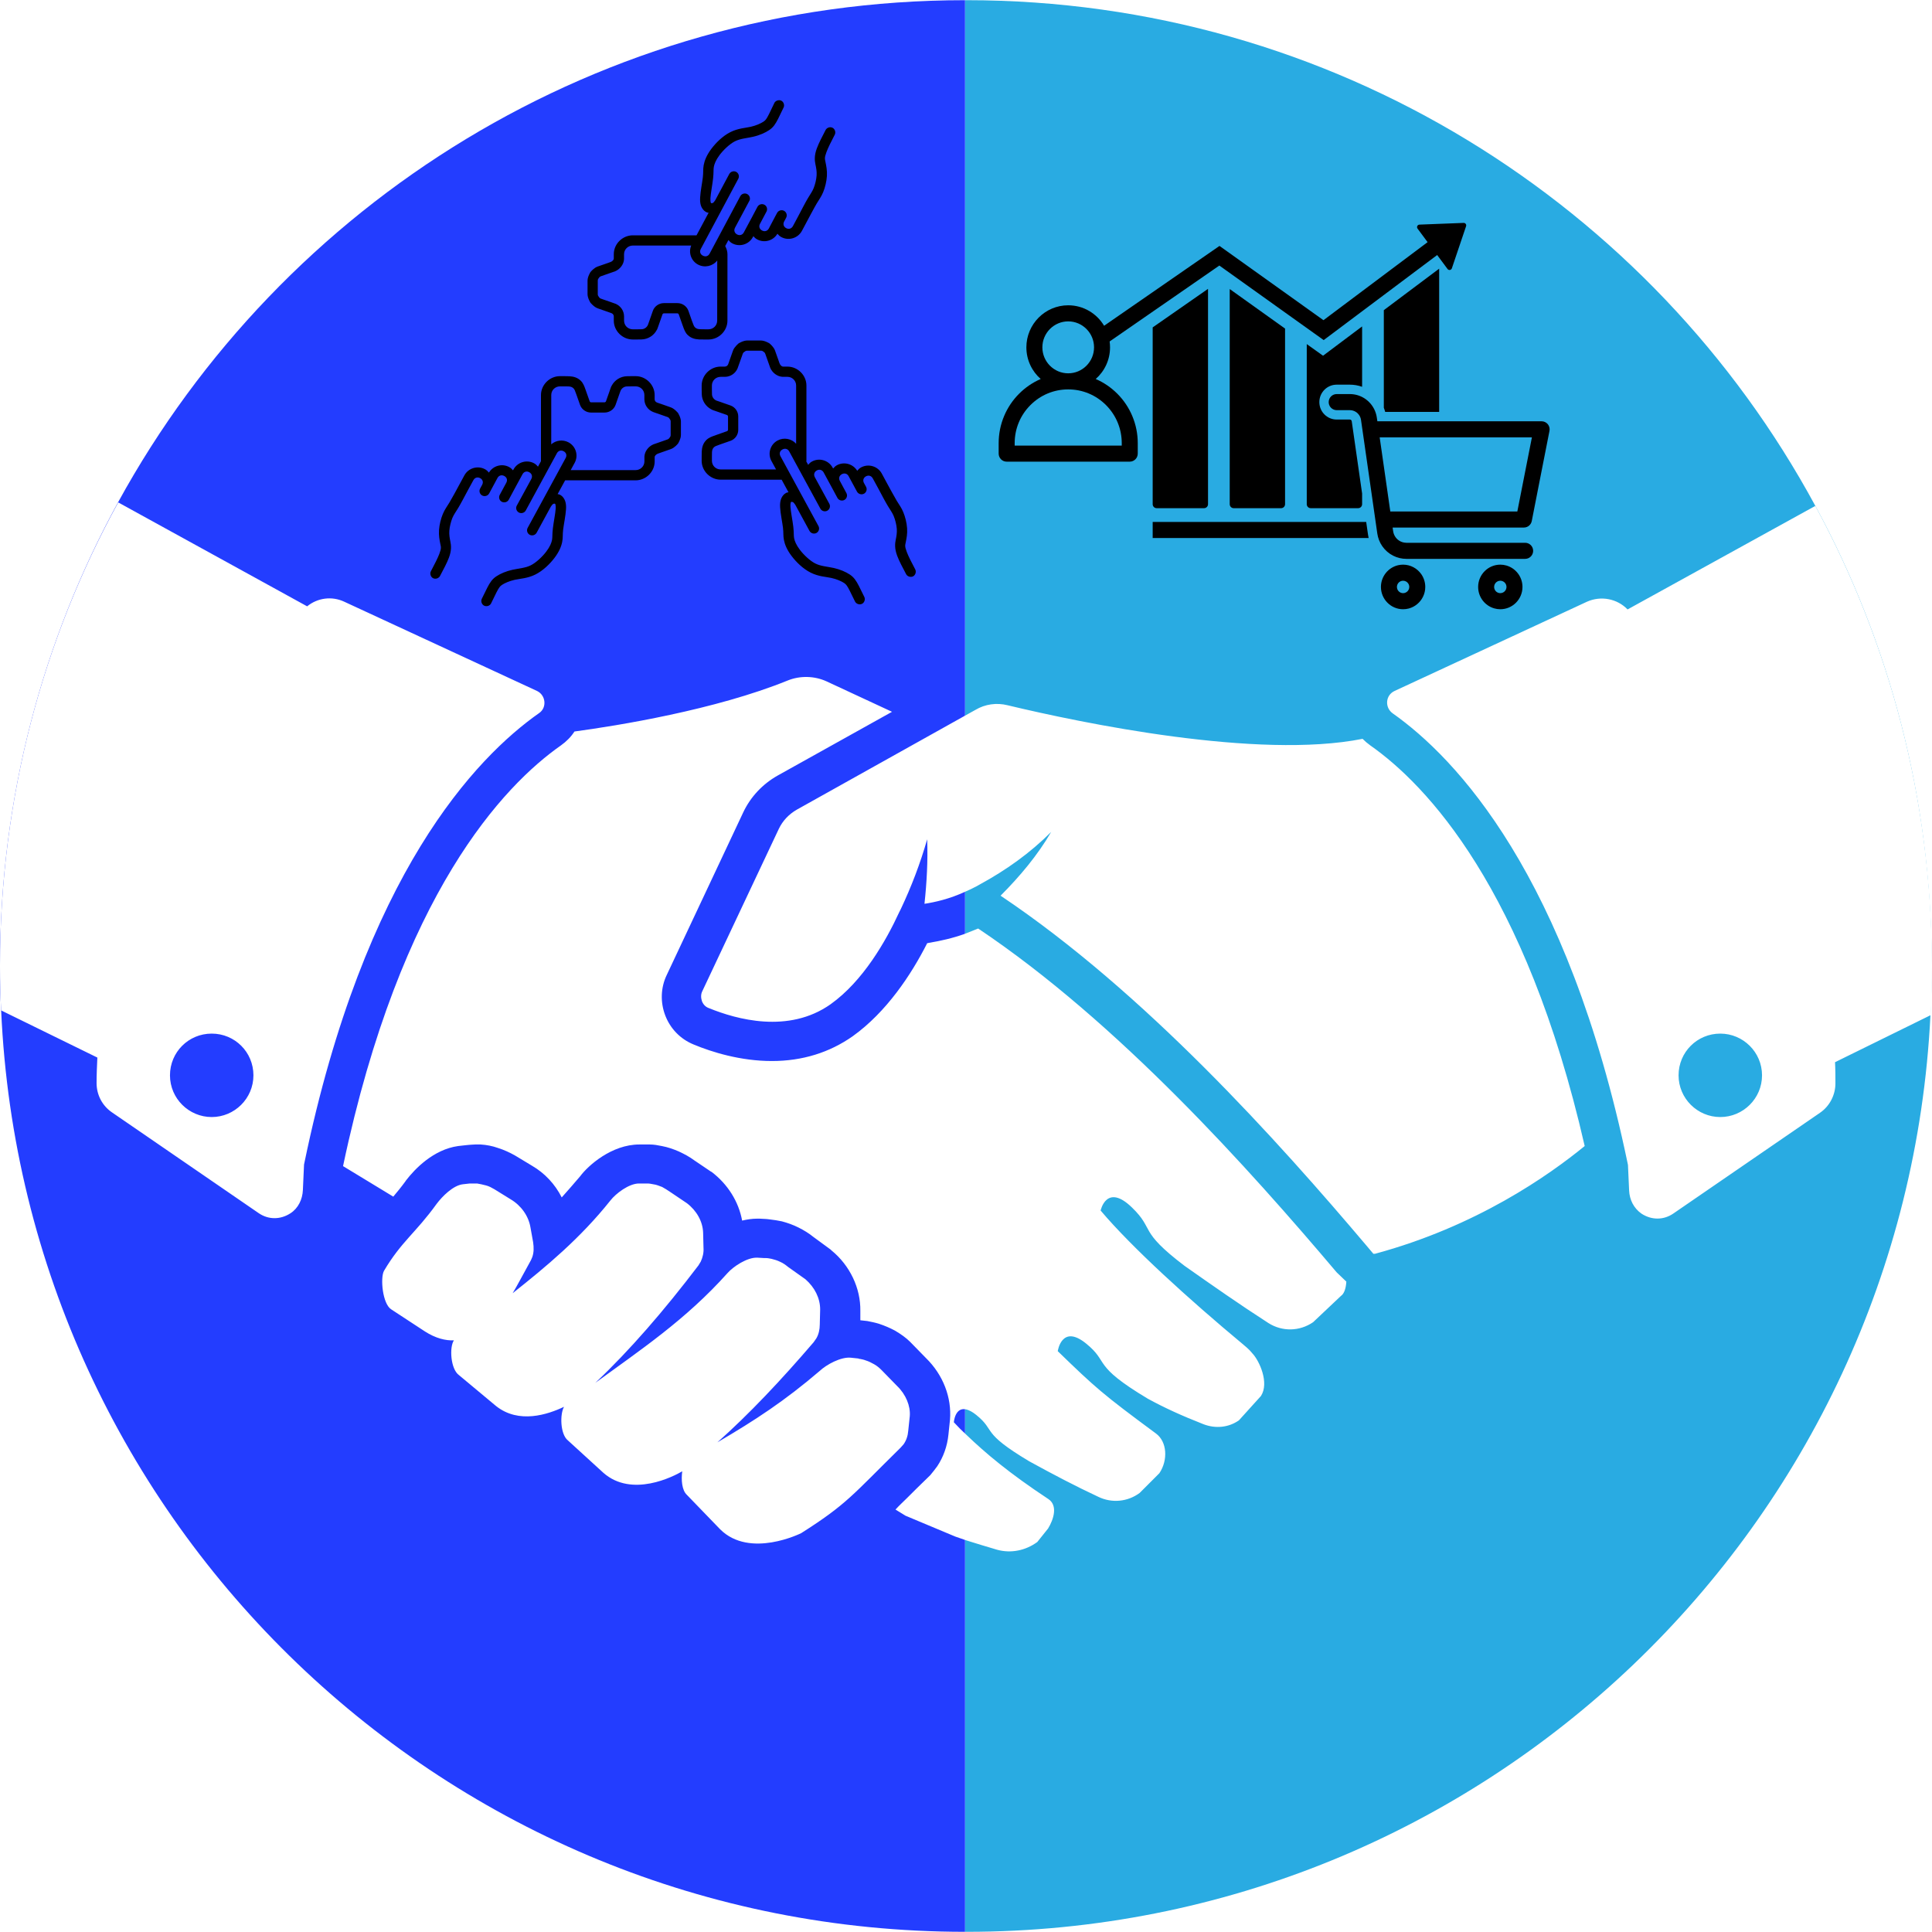 <svg xmlns="http://www.w3.org/2000/svg" xmlns:xlink="http://www.w3.org/1999/xlink" width="480" zoomAndPan="magnify" viewBox="0 0 360 360" height="480" preserveAspectRatio="xMidYMid meet" version="1.0"><defs><clipPath id="a0c25a5dec"><path d="M 80.148 18.668 L 170.898 18.668 L 170.898 113 L 80.148 113 Z M 80.148 18.668 " clip-rule="nonzero"/></clipPath><clipPath id="1299bb134b"><path d="M 247 73 L 288.824 73 L 288.824 105 L 247 105 Z M 247 73 " clip-rule="nonzero"/></clipPath><clipPath id="978cc8e6e2"><path d="M 275 105 L 284 105 L 284 113.523 L 275 113.523 Z M 275 105 " clip-rule="nonzero"/></clipPath><clipPath id="f02288e763"><path d="M 257 105 L 266 105 L 266 113.523 L 257 113.523 Z M 257 105 " clip-rule="nonzero"/></clipPath><clipPath id="b562ab43c7"><path d="M 186.074 41.523 L 274 41.523 L 274 87 L 186.074 87 Z M 186.074 41.523 " clip-rule="nonzero"/></clipPath></defs><rect x="-36" width="432" fill="#ffffff" y="-36" height="432" fill-opacity="1"/><rect x="-36" width="432" fill="#ffffff" y="-36" height="432" fill-opacity="1"/><path fill="#29abe2" d="M 359.93 179.855 L 359.93 180.145 C 359.93 183.168 359.855 186.191 359.711 189.141 C 355.031 284.309 276.426 359.965 180.109 359.965 L 179.82 359.965 L 179.82 0.035 L 180.109 0.035 C 248.422 0.035 307.883 38.117 338.262 94.266 C 352.082 119.746 359.93 148.902 359.93 179.855 Z M 359.93 179.855 " fill-opacity="1" fill-rule="nonzero"/><path fill="#233dff" d="M 179.82 0.035 L 179.82 359.965 C 83.215 359.965 4.465 283.805 0.215 188.277 C 0.07 185.613 0 182.879 0 180.145 L 0 179.855 C 0 148.613 7.992 119.172 22.027 93.547 C 52.551 37.828 111.793 0.035 179.82 0.035 Z M 179.82 0.035 " fill-opacity="1" fill-rule="nonzero"/><path fill="#ffffff" d="M 249.07 237.086 C 232.875 217.938 208.398 190.512 182.266 173.016 C 181.402 173.379 180.613 173.664 179.746 174.023 C 177.516 174.816 175.285 175.32 173.125 175.68 L 172.766 175.754 C 169.812 181.582 165.207 188.566 158.871 193.102 C 154.555 196.125 149.516 197.707 143.828 197.707 C 137.996 197.707 132.668 196.055 129.215 194.613 C 126.766 193.605 124.895 191.66 123.961 189.215 C 123.023 186.766 123.094 184.031 124.246 181.656 L 138.5 151.352 C 139.867 148.469 142.098 146.094 144.906 144.512 L 166.215 132.633 L 153.977 126.945 C 151.746 125.938 149.082 125.867 146.777 126.801 C 133.316 132.273 115.031 135.227 107.043 136.305 C 106.395 137.312 105.531 138.176 104.523 138.895 C 93.941 146.312 74.648 166.395 63.922 217.289 L 71.266 221.75 L 73.281 222.977 C 74 222.113 74.723 221.246 75.512 220.168 L 75.656 219.953 C 77.312 217.793 80.77 214.191 85.375 213.547 L 86.672 213.402 L 87.391 213.328 C 87.68 213.328 88.109 213.258 88.543 213.258 C 88.902 213.258 89.191 213.258 89.551 213.258 C 90.703 213.328 91.781 213.547 92.789 213.906 C 93.941 214.266 95.02 214.77 96.027 215.344 L 99.125 217.215 C 101.5 218.586 103.441 220.672 104.668 223.121 C 105.82 221.824 106.969 220.527 108.121 219.16 C 109.562 217.215 113.953 213.258 119.137 213.258 L 121.078 213.258 C 121.871 213.258 122.59 213.402 123.312 213.547 C 124.465 213.762 125.473 214.121 126.48 214.555 C 127.559 215.059 128.496 215.562 129.359 216.207 L 132.453 218.297 L 132.598 218.367 C 135.621 220.672 137.637 223.91 138.285 227.438 C 139.219 227.223 140.156 227.078 141.09 227.078 L 141.523 227.078 L 142.891 227.152 L 143.469 227.223 C 144.188 227.293 144.98 227.438 145.699 227.582 C 146.777 227.871 147.785 228.23 148.793 228.734 C 149.801 229.238 150.738 229.812 151.531 230.461 L 154.77 232.836 L 154.914 232.98 C 158.367 235.789 160.383 240.035 160.312 244.281 L 160.312 246.012 L 161.609 246.156 C 162.328 246.297 163.047 246.441 163.766 246.66 C 164.848 247.02 165.855 247.449 166.789 247.953 C 167.871 248.602 168.805 249.25 169.598 250.043 L 172.551 253.066 C 175.719 256.16 177.371 260.406 177.012 264.582 L 176.727 267.32 C 176.508 269.477 175.789 271.492 174.637 273.223 C 174.207 273.797 173.773 274.375 173.34 274.879 C 171.543 276.605 170.176 277.973 169.023 279.125 C 168.23 279.914 167.512 280.562 166.863 281.285 L 168.734 282.434 L 178.02 286.324 C 178.02 286.324 178.883 286.609 180.109 287.043 C 181.691 287.547 183.852 288.195 185.793 288.77 C 188.387 289.488 191.121 288.914 193.281 287.332 L 195.297 284.812 C 196.305 283.156 197.168 280.562 195.367 279.34 C 187.953 274.445 183.562 270.703 180.109 267.391 C 179.246 266.598 178.453 265.809 177.734 265.016 C 177.734 265.016 177.949 262.062 180.109 262.641 C 180.613 262.785 181.188 263.07 181.906 263.648 C 185.652 266.672 182.629 266.816 191.77 272.285 C 196.09 274.66 200.48 276.965 204.656 278.91 C 207.176 280.133 210.125 279.844 212.359 278.188 L 216.027 274.516 C 217.684 272.07 217.469 268.613 215.383 267.102 C 205.445 259.762 204.152 258.609 197.098 251.77 C 197.098 251.77 197.816 246.66 202.352 250.328 C 206.816 253.93 203.289 254.289 213.871 260.625 C 217.035 262.352 220.203 263.793 224.234 265.375 C 226.465 266.238 228.914 266.023 230.859 264.656 L 234.961 260.121 C 236.543 257.672 234.672 253.57 233.379 252.203 C 232.945 251.699 232.801 251.48 231.504 250.402 C 221.645 242.195 210.918 232.477 205.086 225.566 C 205.086 225.566 206.168 220.383 210.918 224.992 C 215.238 229.168 211.996 229.238 220.707 235.859 C 225.82 239.461 231.074 243.133 236.328 246.516 C 238.922 248.172 242.16 248.098 244.68 246.371 L 249.863 241.477 C 250.512 241.043 250.797 239.965 250.871 238.812 Z M 100.059 128.746 L 64.141 112.117 C 61.836 111.039 59.172 111.398 57.23 112.98 L 22.027 93.617 C 7.992 119.172 0 148.613 0 179.855 L 0 180.145 C 0 182.879 0.07 185.613 0.215 188.277 L 18.141 197.062 C 18.07 198.645 17.996 200.227 17.996 201.812 C 17.996 204.043 19.078 206.059 20.875 207.281 L 48.23 226.07 C 50.031 227.293 52.262 227.293 54.133 226.07 C 55.574 225.137 56.363 223.48 56.438 221.75 L 56.652 217 L 56.727 216.641 C 67.883 162.797 88.688 141.129 100.492 132.848 C 101.93 131.84 101.715 129.539 100.059 128.746 Z M 39.449 208.145 C 35.199 208.145 31.672 204.691 31.672 200.371 C 31.672 196.055 35.129 192.598 39.449 192.598 C 43.766 192.598 47.223 196.055 47.223 200.371 C 47.223 204.691 43.695 208.145 39.449 208.145 Z M 255.332 138.895 C 254.828 138.535 254.324 138.105 253.895 137.672 C 234.387 141.559 201.559 134.723 187.738 131.41 C 185.723 130.906 183.562 131.195 181.762 132.273 L 179.82 133.352 L 148.508 150.848 C 146.996 151.711 145.844 152.934 145.121 154.445 L 130.871 184.68 C 130.582 185.254 130.582 185.902 130.797 186.551 C 131.016 187.125 131.445 187.629 132.094 187.848 C 137.203 189.934 146.922 192.668 154.77 187.125 C 160.816 182.809 165.062 175.395 167.582 169.922 L 167.871 169.348 C 169.812 165.242 171.469 160.922 172.766 156.391 C 172.91 160.348 172.695 164.379 172.262 168.41 C 174.133 168.121 176.867 167.547 179.965 166.105 C 180.613 165.82 181.258 165.531 181.906 165.172 L 182.555 164.812 C 187.449 162.148 191.914 158.98 195.871 155.02 C 193.352 159.34 190.043 163.301 186.441 166.898 C 213.223 184.824 238.199 212.68 254.758 232.262 C 255.117 232.695 255.551 233.199 255.91 233.629 L 256.195 233.629 C 275.129 228.52 288.59 219.016 295.285 213.547 C 284.27 165.457 265.699 146.168 255.332 138.895 Z M 167.152 258.25 L 164.27 255.297 C 163.84 254.863 163.406 254.504 162.902 254.219 C 162.398 253.93 161.824 253.641 161.32 253.496 C 160.961 253.352 160.602 253.281 160.238 253.211 C 160.168 253.211 160.023 253.211 159.953 253.137 L 158.586 252.992 C 156.711 252.777 153.977 254.289 152.754 255.441 C 146.273 260.984 140.805 264.582 133.676 268.758 C 139.582 263.504 145.555 257.168 151.602 250.113 C 151.746 249.898 151.961 249.609 152.105 249.395 C 152.539 248.676 152.754 247.738 152.754 246.801 L 152.824 243.996 C 152.824 241.906 151.816 239.891 150.09 238.379 L 146.852 236.078 C 146.418 235.719 145.914 235.355 145.41 235.141 C 144.836 234.852 144.332 234.711 143.754 234.566 C 143.395 234.492 143.035 234.422 142.676 234.422 C 142.602 234.422 142.461 234.422 142.387 234.422 L 141.09 234.348 C 139.219 234.277 136.629 236.004 135.551 237.23 C 127.773 245.938 119.207 251.625 110.93 257.672 C 117.336 251.625 123.742 244.211 130.148 235.789 C 130.293 235.574 130.438 235.285 130.582 235.07 C 130.941 234.277 131.156 233.414 131.086 232.477 L 131.016 229.672 C 130.941 227.582 129.789 225.566 127.992 224.199 L 124.895 222.113 C 124.391 221.75 123.887 221.465 123.383 221.176 C 122.809 220.961 122.305 220.742 121.727 220.672 C 121.367 220.602 121.008 220.527 120.648 220.527 C 120.574 220.527 120.434 220.527 120.359 220.527 L 119.062 220.527 C 117.191 220.527 114.746 222.398 113.738 223.695 C 108.121 230.75 101.789 236.004 95.523 240.973 C 96.391 239.531 97.324 237.73 98.836 234.996 C 98.98 234.781 99.051 234.492 99.195 234.207 C 99.484 233.34 99.484 232.477 99.34 231.469 L 98.836 228.664 C 98.477 226.574 97.109 224.633 95.164 223.48 L 92.141 221.609 C 91.637 221.32 91.133 221.031 90.559 220.887 C 89.98 220.742 89.406 220.602 88.902 220.527 C 88.543 220.527 88.184 220.527 87.824 220.527 C 87.75 220.527 87.605 220.527 87.535 220.527 L 86.238 220.672 C 84.438 220.887 82.422 222.902 81.344 224.344 C 77.457 229.742 74.793 231.324 71.555 236.797 C 70.832 238.094 71.266 242.988 72.922 243.996 L 79.184 248.098 C 81.199 249.395 83.07 249.824 84.582 249.754 C 83.719 250.977 83.934 255.082 85.52 256.234 L 92.43 261.992 C 96.676 265.375 102.074 263.574 105.098 262.137 C 104.309 263.504 104.379 267.246 105.82 268.398 L 112.441 274.445 C 117.77 279.125 125.543 275.094 127.125 274.156 C 126.91 275.742 127.055 277.684 127.992 278.547 L 134.18 284.953 C 139.723 290.496 149.297 285.676 149.297 285.676 C 157.793 280.277 158.801 278.621 167.797 269.766 C 168.016 269.551 168.16 269.336 168.375 269.117 C 168.879 268.398 169.168 267.535 169.238 266.598 L 169.527 263.863 C 169.672 261.992 168.805 259.832 167.152 258.25 Z M 338.262 94.266 L 303.273 113.559 C 301.332 111.543 298.309 110.965 295.719 112.117 L 259.867 128.746 C 258.141 129.539 257.996 131.84 259.508 132.922 C 271.242 141.199 292.047 162.938 303.273 216.711 L 303.348 217.074 L 303.562 221.824 C 303.637 223.551 304.426 225.137 305.867 226.145 C 307.738 227.367 309.969 227.367 311.77 226.145 L 339.125 207.355 C 340.922 206.129 342.004 204.043 342.004 201.883 C 342.004 200.586 342.004 199.293 341.93 197.926 L 359.785 189.141 C 359.93 186.191 360 183.168 360 180.145 L 360 179.855 C 359.93 148.902 352.082 119.746 338.262 94.266 Z M 320.551 208.145 C 316.305 208.145 312.777 204.691 312.777 200.371 C 312.777 196.055 316.234 192.598 320.551 192.598 C 324.801 192.598 328.328 196.055 328.328 200.371 C 328.328 204.691 324.801 208.145 320.551 208.145 Z M 320.551 208.145 " fill-opacity="1" fill-rule="nonzero"/><g clip-path="url(#a0c25a5dec)"><path fill="#000000" d="M 145.246 18.672 C 144.871 18.645 144.477 18.832 144.301 19.168 L 144.297 19.176 C 144.297 19.18 144.293 19.18 144.293 19.184 C 143.93 19.945 143.539 20.773 143.297 21.254 C 143.059 21.723 142.898 22.004 142.762 22.195 C 142.621 22.387 142.516 22.5 142.27 22.664 C 141.797 22.98 140.895 23.398 139.898 23.621 C 138.914 23.844 137.516 23.898 136.074 24.629 C 134.637 25.359 133.379 26.629 132.531 27.758 C 131.684 28.891 131.281 29.914 131.125 30.75 C 130.973 31.578 131.078 32.055 130.965 33.031 C 130.855 34.008 130.516 35.664 130.457 36.832 C 130.426 37.418 130.473 37.891 130.602 38.293 C 130.734 38.707 130.965 39.012 131.176 39.223 C 131.297 39.336 131.449 39.449 131.637 39.543 C 131.75 39.602 131.898 39.617 132.039 39.645 L 129.789 43.848 L 117.922 43.848 C 115.996 43.848 114.371 45.441 114.371 47.371 L 114.371 48.176 C 114.355 48.473 114.047 48.711 113.785 48.816 C 113.641 48.883 113.398 48.957 113.309 48.988 L 111.348 49.672 C 110.676 49.91 110.078 50.621 110.023 50.699 C 109.977 50.766 109.48 51.578 109.48 52.297 L 109.48 54.816 C 109.48 55.555 110.02 56.406 110.023 56.41 C 110.008 56.387 110.664 57.203 111.348 57.441 C 111.355 57.445 111.359 57.445 111.367 57.445 L 111.367 57.453 L 111.617 57.539 L 113.297 58.125 C 113.324 58.133 113.348 58.141 113.371 58.152 L 113.906 58.34 C 113.922 58.348 113.941 58.355 113.961 58.359 L 113.965 58.367 C 114.211 58.469 114.367 58.688 114.371 58.957 L 114.371 59.746 C 114.371 61.656 115.988 63.262 117.914 63.262 L 118.441 63.262 C 118.477 63.262 118.637 63.262 118.668 63.262 L 119.527 63.25 C 120.746 63.23 121.848 62.508 122.379 61.488 C 122.395 61.461 122.41 61.438 122.426 61.414 C 122.453 61.359 122.473 61.305 122.496 61.25 C 122.512 61.215 122.527 61.18 122.539 61.145 L 122.777 60.477 L 122.777 60.473 L 123.457 58.535 C 123.473 58.488 123.617 58.383 123.699 58.383 L 126.23 58.383 C 126.309 58.383 126.441 58.48 126.461 58.535 L 127.145 60.477 C 127.145 60.48 127.148 60.48 127.148 60.488 L 127.434 61.27 L 127.438 61.273 C 127.516 61.512 127.664 61.789 127.859 62.102 C 127.957 62.199 128.09 62.406 128.207 62.477 C 128.742 62.988 129.461 63.211 130.25 63.25 L 131.27 63.262 L 132.012 63.262 C 133.93 63.262 135.547 61.656 135.547 59.746 L 135.547 59.066 L 135.551 48.043 L 135.551 47.371 C 135.551 46.816 135.375 46.316 135.133 45.848 L 135.73 44.73 C 135.926 44.969 136.152 45.191 136.457 45.352 C 137.84 46.082 139.555 45.547 140.285 44.18 L 140.375 44.012 C 140.574 44.246 140.805 44.461 141.102 44.617 C 142.441 45.328 144.098 44.844 144.859 43.555 C 145.062 43.797 145.289 44.023 145.598 44.184 C 146.98 44.914 148.695 44.379 149.43 43.012 L 150.414 41.168 C 150.633 40.766 150.84 40.367 151.051 39.973 L 151.297 39.52 C 151.621 38.914 151.93 38.348 152.184 37.922 L 152.188 37.914 C 152.656 37.129 153.047 36.637 153.395 35.785 C 153.746 34.93 154.02 33.82 154.082 32.793 C 154.145 31.758 153.961 30.898 153.828 30.246 C 153.699 29.574 153.594 29.449 154.012 28.309 C 154.289 27.562 154.879 26.367 155.539 25.113 C 155.781 24.672 155.59 24.055 155.148 23.816 C 154.703 23.574 154.078 23.766 153.844 24.215 C 153.176 25.488 152.555 26.699 152.207 27.641 C 151.684 29.047 151.809 29.973 151.949 30.645 C 152.086 31.293 152.211 31.918 152.164 32.672 C 152.121 33.426 151.871 34.426 151.613 35.055 C 151.359 35.68 151.047 36.086 150.531 36.949 C 150.012 37.828 149.383 39.059 148.742 40.277 L 147.754 42.121 C 147.492 42.609 146.988 42.773 146.5 42.516 C 146.023 42.266 145.871 41.777 146.094 41.305 L 146.102 41.297 L 146.488 40.57 C 146.73 40.109 146.555 39.527 146.09 39.281 C 145.629 39.035 145.047 39.215 144.797 39.676 L 144.426 40.367 L 143.262 42.574 C 143.004 43.062 142.492 43.211 142 42.953 C 141.52 42.695 141.359 42.211 141.598 41.734 L 141.605 41.727 L 142.832 39.41 C 142.832 39.41 142.836 39.406 142.836 39.402 C 143.059 38.949 142.891 38.387 142.434 38.148 C 141.973 37.902 141.387 38.082 141.137 38.543 L 139.938 40.812 C 139.938 40.809 139.934 40.816 139.934 40.816 L 139.926 40.824 C 139.918 40.832 139.918 40.84 139.914 40.848 L 138.605 43.297 C 138.348 43.785 137.84 43.945 137.348 43.688 C 136.859 43.43 136.699 42.914 136.961 42.426 L 139.645 37.402 C 139.648 37.398 139.648 37.395 139.656 37.387 C 139.863 36.93 139.664 36.391 139.227 36.16 C 138.766 35.918 138.191 36.098 137.945 36.551 L 132.227 47.262 C 131.969 47.746 131.457 47.898 130.965 47.637 C 130.469 47.379 130.32 46.879 130.582 46.391 L 137.57 33.312 C 137.816 32.852 137.637 32.273 137.176 32.023 C 136.707 31.777 136.129 31.977 135.883 32.43 L 133.277 37.301 C 133.27 37.309 133.273 37.309 133.27 37.316 C 133.062 37.625 132.957 37.742 132.855 37.801 C 132.723 37.875 132.633 37.867 132.566 37.859 C 132.543 37.855 132.523 37.844 132.508 37.836 C 132.504 37.836 132.5 37.836 132.5 37.832 C 132.457 37.797 132.465 37.809 132.43 37.707 C 132.402 37.609 132.355 37.355 132.379 36.922 C 132.422 36.062 132.75 34.398 132.875 33.25 C 133 32.102 132.918 31.598 133.012 31.09 C 133.109 30.566 133.379 29.836 134.074 28.902 C 134.77 27.973 135.93 26.844 136.938 26.332 C 137.949 25.82 139.078 25.766 140.305 25.488 C 141.539 25.211 142.602 24.734 143.344 24.23 C 144.098 23.723 144.5 23.109 145.004 22.113 C 145.258 21.617 145.641 20.809 145.996 20.066 L 146.008 20.051 C 146.23 19.605 146.039 19 145.594 18.77 C 145.492 18.711 145.375 18.68 145.246 18.672 Z M 132.414 37.793 C 132.414 37.793 132.43 37.793 132.445 37.797 C 132.453 37.801 132.477 37.816 132.477 37.816 C 132.457 37.809 132.438 37.797 132.414 37.793 Z M 117.918 45.754 L 128.797 45.754 C 128.25 47.074 128.777 48.621 130.074 49.305 C 131.309 49.957 132.816 49.602 133.648 48.539 L 133.637 59.055 L 133.637 59.746 C 133.637 60.645 132.922 61.359 132.02 61.359 L 131.32 61.359 L 130.375 61.344 C 129.93 61.324 129.477 61.148 129.254 60.617 L 128.957 59.852 L 128.273 57.906 C 127.973 57.059 127.141 56.48 126.238 56.48 L 123.707 56.48 C 122.801 56.48 121.957 57.059 121.656 57.906 L 120.977 59.848 L 120.742 60.512 C 120.547 60.992 120.078 61.336 119.551 61.348 L 119.547 61.348 L 118.629 61.363 L 117.91 61.363 C 117.008 61.363 116.285 60.648 116.285 59.746 L 116.285 58.945 C 116.285 58.938 116.285 58.934 116.285 58.926 C 116.266 57.898 115.633 56.988 114.691 56.598 C 114.676 56.594 114.656 56.594 114.641 56.586 C 114.633 56.586 114.625 56.578 114.621 56.574 L 114.594 56.566 L 113.961 56.344 L 113.934 56.328 L 113.93 56.328 L 112.246 55.746 L 111.988 55.652 L 111.98 55.652 C 111.73 55.566 111.676 55.441 111.582 55.309 C 111.488 55.18 111.387 55.074 111.387 54.816 L 111.387 52.301 C 111.387 52.051 111.48 51.938 111.578 51.809 C 111.672 51.676 111.746 51.555 111.98 51.473 L 113.934 50.789 L 114.605 50.559 C 115.523 50.172 116.234 49.27 116.281 48.277 C 116.281 48.262 116.281 48.242 116.281 48.227 C 116.281 48.223 116.281 48.223 116.281 48.215 L 116.281 47.379 C 116.281 46.473 117.016 45.754 117.918 45.754 Z M 139.242 63.445 C 138.496 63.445 137.637 63.98 137.633 63.984 C 137.656 63.969 136.84 64.621 136.594 65.301 C 136.594 65.309 136.59 65.312 136.59 65.32 L 136.496 65.57 L 135.91 67.234 C 135.902 67.262 135.891 67.289 135.883 67.312 L 135.695 67.844 C 135.684 67.863 135.68 67.883 135.672 67.898 C 135.57 68.141 135.344 68.305 135.07 68.309 L 134.285 68.309 C 132.363 68.309 130.746 69.918 130.746 71.828 L 130.746 72.352 C 130.746 72.383 130.746 72.547 130.746 72.578 L 130.762 73.434 C 130.781 74.648 131.504 75.742 132.531 76.27 C 132.559 76.285 132.582 76.297 132.609 76.312 C 132.66 76.34 132.719 76.367 132.773 76.391 C 132.809 76.406 132.84 76.422 132.879 76.434 L 133.547 76.664 L 135.5 77.344 C 135.547 77.363 135.656 77.504 135.656 77.586 L 135.656 80.098 C 135.656 80.176 135.559 80.312 135.5 80.332 L 133.547 81.023 C 133.543 81.023 133.535 81.027 133.531 81.027 L 132.75 81.309 L 132.746 81.312 C 132.508 81.391 132.227 81.539 131.914 81.734 C 131.816 81.832 131.609 81.965 131.539 82.078 C 131.023 82.609 130.797 83.324 130.758 84.113 L 130.746 85.121 L 130.746 85.574 L 130.742 85.859 C 130.742 87.766 132.363 89.379 134.281 89.379 L 134.961 89.379 L 145.648 89.383 L 146.922 91.727 C 146.785 91.754 146.637 91.77 146.523 91.824 C 146.336 91.922 146.184 92.039 146.062 92.152 C 145.852 92.363 145.629 92.676 145.5 93.09 C 145.371 93.492 145.332 93.961 145.363 94.547 C 145.43 95.715 145.781 97.371 145.898 98.348 C 146.012 99.324 145.914 99.801 146.074 100.625 C 146.234 101.461 146.648 102.477 147.504 103.605 C 148.359 104.73 149.629 105.992 151.074 106.711 C 152.516 107.434 153.914 107.477 154.902 107.691 C 155.898 107.906 156.805 108.312 157.281 108.629 C 157.523 108.793 157.629 108.906 157.773 109.098 C 157.914 109.289 158.074 109.566 158.316 110.039 C 158.562 110.516 158.957 111.34 159.328 112.098 C 159.328 112.102 159.332 112.102 159.332 112.105 L 159.336 112.113 C 159.578 112.559 160.199 112.746 160.645 112.504 C 161.086 112.27 161.273 111.66 161.047 111.219 L 161.039 111.203 C 160.68 110.465 160.289 109.66 160.031 109.164 C 159.52 108.172 159.109 107.566 158.352 107.059 C 157.609 106.566 156.539 106.094 155.305 105.824 C 154.078 105.559 152.949 105.512 151.934 105.004 C 150.926 104.504 149.754 103.379 149.051 102.457 C 148.348 101.527 148.07 100.801 147.969 100.281 C 147.875 99.773 147.949 99.266 147.816 98.121 C 147.68 96.973 147.34 95.309 147.289 94.449 C 147.262 94.016 147.312 93.762 147.34 93.668 C 147.371 93.566 147.367 93.578 147.406 93.539 C 147.406 93.539 147.41 93.539 147.414 93.535 C 147.43 93.527 147.453 93.52 147.473 93.516 C 147.535 93.5 147.629 93.496 147.762 93.574 C 147.867 93.629 147.973 93.738 148.18 94.047 C 148.188 94.055 148.188 94.055 148.191 94.062 L 150.832 98.918 C 151.078 99.371 151.656 99.566 152.125 99.316 C 152.586 99.07 152.762 98.484 152.512 98.027 L 145.426 85 C 145.16 84.512 145.312 84.016 145.801 83.75 C 146.289 83.488 146.801 83.637 147.062 84.121 L 152.867 94.785 C 153.113 95.238 153.695 95.406 154.148 95.164 C 154.582 94.93 154.777 94.391 154.566 93.938 C 154.562 93.934 154.562 93.926 154.559 93.918 L 151.832 88.918 C 151.57 88.434 151.727 87.914 152.215 87.652 C 152.699 87.391 153.211 87.551 153.477 88.035 L 154.801 90.477 C 154.805 90.48 154.805 90.488 154.809 90.492 L 154.812 90.508 C 154.812 90.508 154.824 90.516 154.824 90.516 L 156.039 92.773 C 156.285 93.234 156.875 93.406 157.336 93.16 C 157.785 92.918 157.953 92.352 157.727 91.902 C 157.727 91.898 157.723 91.898 157.723 91.891 L 156.48 89.586 L 156.477 89.578 C 156.238 89.102 156.387 88.613 156.867 88.355 C 157.355 88.094 157.867 88.242 158.129 88.727 L 159.316 90.922 L 159.691 91.613 C 159.941 92.066 160.527 92.242 160.988 91.996 C 161.449 91.75 161.625 91.164 161.375 90.707 L 160.98 89.984 L 160.969 89.965 C 160.738 89.492 160.891 89.008 161.363 88.754 C 161.852 88.492 162.359 88.648 162.625 89.133 L 163.629 90.973 C 164.277 92.184 164.91 93.41 165.441 94.285 C 165.961 95.145 166.277 95.547 166.535 96.172 C 166.797 96.801 167.055 97.801 167.105 98.551 C 167.156 99.305 167.039 99.93 166.906 100.578 C 166.77 101.25 166.656 102.184 167.184 103.582 C 167.539 104.523 168.168 105.727 168.848 106.996 C 169.086 107.441 169.707 107.625 170.156 107.383 C 170.594 107.141 170.773 106.523 170.535 106.086 C 169.863 104.832 169.266 103.645 168.984 102.898 C 168.555 101.766 168.656 101.641 168.789 100.969 C 168.922 100.312 169.098 99.453 169.023 98.418 C 168.953 97.391 168.668 96.281 168.312 95.43 C 167.961 94.578 167.57 94.09 167.094 93.309 L 167.09 93.301 C 166.836 92.879 166.52 92.312 166.191 91.711 L 165.941 91.258 C 165.727 90.863 165.516 90.477 165.297 90.074 L 164.301 88.23 C 163.555 86.871 161.832 86.352 160.457 87.09 C 160.152 87.254 159.926 87.48 159.727 87.723 C 158.953 86.438 157.293 85.969 155.957 86.684 C 155.66 86.844 155.438 87.066 155.238 87.301 L 155.145 87.133 C 154.402 85.77 152.68 85.25 151.309 85.992 C 151.004 86.152 150.781 86.375 150.586 86.613 L 150.242 85.98 C 150.246 85.938 150.266 85.898 150.266 85.852 L 150.266 71.844 C 150.266 69.926 148.66 68.312 146.719 68.312 L 145.914 68.312 C 145.613 68.297 145.375 67.996 145.27 67.73 C 145.203 67.586 145.133 67.34 145.102 67.254 L 144.41 65.309 C 144.172 64.637 143.457 64.047 143.379 63.988 C 143.312 63.941 142.496 63.449 141.77 63.449 L 139.242 63.449 Z M 139.242 65.344 L 141.77 65.344 C 142.02 65.344 142.137 65.438 142.266 65.531 C 142.395 65.629 142.52 65.703 142.602 65.938 L 143.289 67.879 L 143.523 68.543 C 143.91 69.457 144.82 70.164 145.816 70.215 C 145.832 70.215 145.852 70.215 145.863 70.215 C 145.871 70.215 145.875 70.215 145.879 70.215 L 146.715 70.215 C 147.625 70.215 148.348 70.941 148.348 71.84 L 148.348 82.684 C 147.496 81.734 146.059 81.449 144.887 82.082 C 143.516 82.82 143.004 84.531 143.746 85.895 L 144.609 87.477 L 134.973 87.473 L 134.277 87.473 C 133.371 87.473 132.656 86.758 132.656 85.855 L 132.656 85.164 L 132.668 84.227 C 132.691 83.785 132.871 83.328 133.406 83.109 L 134.172 82.82 L 136.129 82.137 C 136.977 81.84 137.562 81.008 137.562 80.109 L 137.562 77.594 C 137.562 76.695 136.977 75.855 136.129 75.559 L 134.176 74.875 L 133.508 74.648 C 133.027 74.449 132.676 73.984 132.668 73.461 C 132.668 73.461 132.668 73.457 132.668 73.453 L 132.652 72.543 L 132.652 71.832 C 132.652 70.934 133.375 70.219 134.277 70.219 L 135.082 70.219 C 135.09 70.219 135.098 70.219 135.105 70.219 C 136.137 70.199 137.051 69.566 137.441 68.629 C 137.445 68.613 137.453 68.594 137.457 68.578 C 137.461 68.57 137.461 68.562 137.465 68.559 L 137.473 68.535 L 137.699 67.902 L 137.711 67.879 C 137.711 67.875 137.711 67.871 137.711 67.867 L 138.305 66.199 L 138.391 65.941 L 138.395 65.938 C 138.484 65.688 138.605 65.633 138.738 65.539 C 138.867 65.441 138.98 65.344 139.242 65.344 Z M 104.344 70.09 C 102.422 70.09 100.801 71.703 100.801 73.613 L 100.801 74.285 L 100.797 85.312 L 100.797 85.945 L 100.246 86.957 C 100.047 86.719 99.824 86.492 99.523 86.328 C 98.148 85.59 96.426 86.109 95.684 87.477 L 95.594 87.641 C 95.395 87.406 95.172 87.188 94.871 87.027 C 93.535 86.309 91.879 86.781 91.105 88.062 C 90.906 87.82 90.68 87.598 90.375 87.434 C 89 86.695 87.273 87.211 86.531 88.574 L 85.535 90.41 C 85.316 90.816 85.102 91.203 84.891 91.598 L 84.641 92.055 C 84.309 92.656 83.996 93.215 83.742 93.641 L 83.734 93.652 C 83.262 94.434 82.871 94.926 82.516 95.773 C 82.164 96.621 81.875 97.73 81.805 98.762 C 81.734 99.797 81.91 100.656 82.039 101.309 C 82.176 101.98 82.277 102.109 81.848 103.246 C 81.562 103.992 80.965 105.18 80.297 106.43 C 80.055 106.867 80.238 107.484 80.676 107.727 C 81.121 107.969 81.746 107.781 81.984 107.336 C 82.66 106.066 83.293 104.867 83.645 103.93 C 84.18 102.527 84.059 101.594 83.922 100.926 C 83.793 100.27 83.672 99.645 83.727 98.891 C 83.777 98.141 84.035 97.148 84.293 96.52 C 84.555 95.891 84.871 95.492 85.391 94.633 C 85.918 93.758 86.551 92.531 87.203 91.316 L 88.207 89.477 C 88.469 88.988 88.98 88.832 89.469 89.094 C 89.941 89.348 90.094 89.836 89.859 90.309 L 89.855 90.316 L 89.461 91.039 C 89.211 91.5 89.387 92.082 89.848 92.328 C 90.309 92.578 90.891 92.406 91.145 91.949 L 91.52 91.258 L 92.703 89.059 C 92.969 88.574 93.477 88.434 93.969 88.695 C 94.445 88.953 94.598 89.441 94.355 89.918 L 94.352 89.926 L 93.109 92.23 C 93.109 92.234 93.109 92.234 93.105 92.238 C 92.879 92.691 93.047 93.254 93.496 93.496 C 93.957 93.742 94.547 93.574 94.797 93.113 L 96.012 90.848 C 96.008 90.852 96.02 90.84 96.02 90.84 L 96.023 90.832 C 96.027 90.828 96.027 90.82 96.031 90.816 L 97.355 88.375 C 97.621 87.887 98.133 87.73 98.621 87.992 C 99.105 88.254 99.262 88.773 99 89.258 L 96.273 94.258 C 96.273 94.262 96.27 94.27 96.266 94.273 C 96.055 94.73 96.25 95.266 96.684 95.5 C 97.137 95.746 97.719 95.57 97.969 95.121 L 103.77 84.453 C 104.031 83.969 104.543 83.824 105.031 84.086 C 105.523 84.348 105.672 84.852 105.406 85.336 L 98.32 98.363 C 98.07 98.82 98.246 99.402 98.707 99.652 C 99.176 99.902 99.754 99.707 100 99.254 L 102.641 94.402 C 102.648 94.395 102.648 94.395 102.652 94.383 C 102.863 94.078 102.965 93.965 103.07 93.906 C 103.203 93.832 103.293 93.84 103.359 93.852 C 103.383 93.855 103.402 93.863 103.418 93.871 C 103.422 93.871 103.426 93.871 103.426 93.875 C 103.469 93.91 103.465 93.906 103.492 94.004 C 103.523 94.102 103.57 94.352 103.543 94.781 C 103.492 95.645 103.152 97.312 103.02 98.457 C 102.883 99.605 102.961 100.105 102.863 100.613 C 102.762 101.133 102.484 101.863 101.781 102.789 C 101.078 103.715 99.91 104.836 98.898 105.34 C 97.887 105.844 96.758 105.895 95.527 106.164 C 94.293 106.43 93.223 106.898 92.48 107.395 C 91.723 107.898 91.312 108.512 90.801 109.5 C 90.547 109.996 90.156 110.797 89.797 111.535 L 89.785 111.559 C 89.555 112 89.742 112.609 90.188 112.844 C 90.633 113.086 91.258 112.906 91.492 112.461 L 91.5 112.449 C 91.5 112.445 91.5 112.441 91.504 112.438 C 91.871 111.68 92.266 110.855 92.512 110.379 C 92.758 109.906 92.914 109.633 93.055 109.445 C 93.199 109.25 93.305 109.137 93.551 108.977 C 94.023 108.66 94.93 108.254 95.93 108.035 C 96.914 107.824 98.312 107.773 99.758 107.055 C 101.199 106.332 102.473 105.074 103.324 103.953 C 104.18 102.824 104.598 101.809 104.758 100.973 C 104.918 100.141 104.816 99.664 104.934 98.688 C 105.051 97.711 105.402 96.059 105.469 94.891 C 105.504 94.309 105.461 93.832 105.332 93.43 C 105.199 93.016 104.98 92.707 104.77 92.496 C 104.652 92.383 104.496 92.266 104.309 92.172 C 104.195 92.113 104.047 92.102 103.906 92.07 L 105.305 89.504 L 118.438 89.504 C 120.363 89.504 121.988 87.906 121.988 85.977 L 121.988 85.18 C 122.004 84.883 122.309 84.645 122.57 84.539 C 122.719 84.473 122.961 84.398 123.051 84.367 L 125.008 83.68 C 125.684 83.445 126.281 82.734 126.336 82.656 C 126.387 82.59 126.879 81.777 126.879 81.055 L 126.879 78.539 C 126.879 77.797 126.336 76.945 126.332 76.941 C 126.348 76.965 125.699 76.156 125.012 75.914 C 125.008 75.91 124.996 75.906 124.992 75.906 L 124.738 75.816 L 123.066 75.227 C 123.039 75.219 123.012 75.215 122.984 75.207 L 122.449 75.016 C 122.434 75.008 122.414 75 122.395 74.992 C 122.152 74.891 121.988 74.672 121.984 74.398 L 121.984 73.613 C 121.984 71.703 120.367 70.09 118.449 70.09 L 117.918 70.09 C 117.887 70.09 117.723 70.09 117.691 70.09 L 116.832 70.105 C 115.609 70.125 114.508 70.848 113.977 71.871 C 113.961 71.895 113.949 71.918 113.934 71.945 C 113.906 71.996 113.879 72.051 113.859 72.102 C 113.844 72.141 113.832 72.172 113.816 72.211 L 113.582 72.875 C 113.582 72.875 113.582 72.883 113.582 72.883 L 112.898 74.82 C 112.883 74.867 112.734 74.969 112.652 74.969 L 110.125 74.969 C 110.043 74.969 109.91 74.879 109.891 74.82 L 109.203 72.879 C 109.203 72.875 109.203 72.875 109.203 72.871 L 108.918 72.09 L 108.914 72.082 C 108.836 71.848 108.684 71.566 108.488 71.254 C 108.395 71.156 108.258 70.953 108.145 70.883 C 107.609 70.371 106.891 70.148 106.098 70.109 L 105.086 70.09 Z M 104.344 71.996 L 105.035 71.996 L 105.988 72.008 C 106.43 72.031 106.887 72.211 107.109 72.742 L 107.398 73.508 L 108.082 75.449 C 108.383 76.293 109.223 76.875 110.125 76.875 L 112.648 76.875 C 113.555 76.875 114.402 76.293 114.703 75.449 L 115.383 73.508 L 115.621 72.844 C 115.816 72.367 116.281 72.016 116.812 72.008 L 116.816 72.008 L 117.73 71.992 L 118.449 71.992 C 119.352 71.992 120.07 72.711 120.07 73.609 L 120.07 74.41 C 120.07 74.414 120.07 74.422 120.07 74.43 C 120.09 75.457 120.723 76.367 121.668 76.754 C 121.684 76.758 121.703 76.766 121.719 76.77 C 121.723 76.773 121.734 76.777 121.738 76.781 L 121.762 76.793 L 122.395 77.016 L 122.426 77.023 L 122.43 77.023 L 124.109 77.613 L 124.371 77.699 L 124.375 77.703 C 124.625 77.793 124.68 77.918 124.777 78.047 C 124.871 78.176 124.969 78.281 124.969 78.539 L 124.969 81.055 C 124.969 81.305 124.875 81.422 124.781 81.547 C 124.684 81.676 124.609 81.801 124.375 81.883 L 122.426 82.566 L 121.758 82.797 C 120.836 83.184 120.129 84.09 120.078 85.078 C 120.078 85.094 120.078 85.117 120.078 85.133 C 120.078 85.137 120.078 85.137 120.078 85.141 L 120.078 85.973 C 120.078 86.875 119.34 87.598 118.438 87.598 L 106.34 87.598 L 107.082 86.238 C 107.824 84.871 107.312 83.164 105.941 82.426 C 104.867 81.848 103.582 82.035 102.715 82.797 L 102.719 74.297 L 102.719 73.605 C 102.719 72.711 103.438 71.996 104.344 71.996 Z M 147.371 93.555 C 147.375 93.555 147.352 93.566 147.344 93.57 C 147.332 93.578 147.312 93.574 147.312 93.574 C 147.336 93.57 147.355 93.562 147.371 93.555 Z M 103.461 93.898 C 103.48 93.91 103.5 93.914 103.52 93.918 C 103.52 93.918 103.5 93.918 103.484 93.914 C 103.477 93.91 103.457 93.898 103.461 93.898 Z M 103.461 93.898 " fill-opacity="1" fill-rule="nonzero"/></g><path fill="#000000" d="M 215.523 94.691 L 224.359 94.691 C 224.766 94.691 225.098 94.359 225.098 93.949 L 225.098 53.824 L 214.785 61.004 L 214.785 93.949 C 214.785 94.359 215.117 94.691 215.523 94.691 Z M 215.523 94.691 " fill-opacity="1" fill-rule="nonzero"/><path fill="#000000" d="M 229.879 94.691 L 238.715 94.691 C 239.121 94.691 239.453 94.359 239.453 93.949 L 239.453 61.227 L 229.141 53.859 L 229.141 93.949 C 229.141 94.359 229.473 94.691 229.879 94.691 Z M 229.879 94.691 " fill-opacity="1" fill-rule="nonzero"/><g clip-path="url(#1299bb134b)"><path fill="#000000" d="M 285.422 97.09 L 286.945 89.324 L 288.723 80.289 C 288.812 79.852 288.695 79.395 288.414 79.047 C 288.129 78.703 287.707 78.5 287.262 78.5 L 256.652 78.5 L 256.551 77.805 C 256.387 76.66 255.84 75.609 255.004 74.816 C 254.953 74.77 254.902 74.723 254.848 74.676 C 254.77 74.605 254.688 74.539 254.605 74.477 C 254.527 74.418 254.449 74.359 254.367 74.305 C 254.32 74.27 254.27 74.238 254.219 74.207 C 254.203 74.195 254.184 74.184 254.164 74.172 C 253.371 73.688 252.457 73.43 251.523 73.43 L 249.07 73.43 C 248.25 73.43 247.582 74.098 247.582 74.926 C 247.582 75.598 248.023 76.168 248.629 76.355 C 248.77 76.402 248.918 76.426 249.074 76.426 L 251.523 76.426 C 251.941 76.426 252.34 76.555 252.676 76.773 C 253.16 77.098 253.512 77.621 253.602 78.234 L 253.887 80.215 L 255.285 89.957 L 256.297 97.016 L 256.641 99.422 C 256.703 99.836 256.809 100.238 256.957 100.625 C 257.277 101.457 257.797 102.203 258.477 102.793 C 259.152 103.383 259.961 103.793 260.82 103.992 C 261.223 104.086 261.637 104.137 262.059 104.137 L 284.188 104.137 C 284.289 104.137 284.391 104.125 284.488 104.105 C 285.168 103.965 285.68 103.359 285.68 102.637 C 285.68 101.809 285.012 101.141 284.188 101.141 L 262.059 101.141 C 261.926 101.141 261.793 101.129 261.66 101.105 C 261.207 101.031 260.777 100.836 260.426 100.527 C 260.281 100.398 260.148 100.254 260.039 100.098 C 259.805 99.773 259.652 99.395 259.594 98.992 L 259.492 98.301 L 283.957 98.301 C 284.668 98.301 285.281 97.793 285.422 97.09 Z M 282.734 95.305 L 259.062 95.305 L 258.098 88.57 L 257.082 81.496 L 285.449 81.496 L 283.988 88.922 Z M 282.734 95.305 " fill-opacity="1" fill-rule="nonzero"/></g><g clip-path="url(#978cc8e6e2)"><path fill="#000000" d="M 280.691 105.375 C 280.332 105.27 279.953 105.215 279.559 105.215 C 277.281 105.215 275.43 107.078 275.43 109.367 C 275.43 111.266 276.699 112.867 278.43 113.363 C 278.789 113.465 279.168 113.523 279.559 113.523 C 281.84 113.523 283.691 111.66 283.691 109.367 C 283.691 107.473 282.422 105.867 280.691 105.375 Z M 278.41 109.367 C 278.41 108.73 278.926 108.211 279.559 108.211 C 279.68 108.211 279.793 108.23 279.902 108.266 C 280.371 108.41 280.711 108.852 280.711 109.367 C 280.711 110.008 280.195 110.523 279.559 110.523 C 279.441 110.523 279.328 110.508 279.219 110.473 C 278.75 110.328 278.41 109.887 278.41 109.367 Z M 278.41 109.367 " fill-opacity="1" fill-rule="nonzero"/></g><path fill="#000000" d="M 249.07 71.676 L 251.52 71.676 C 252.309 71.676 253.082 71.812 253.809 72.074 L 253.809 60.824 L 246.531 66.285 L 243.496 64.117 L 243.496 93.949 C 243.496 94.359 243.828 94.691 244.238 94.691 L 253.07 94.691 C 253.48 94.691 253.809 94.359 253.809 93.949 L 253.809 91.957 L 251.875 78.484 C 251.852 78.312 251.691 78.176 251.52 78.176 L 249.07 78.176 C 247.289 78.176 245.84 76.719 245.84 74.926 C 245.84 73.133 247.289 71.676 249.07 71.676 Z M 249.07 71.676 " fill-opacity="1" fill-rule="nonzero"/><path fill="#000000" d="M 258.109 76.75 L 268.168 76.75 L 268.168 50.062 L 257.855 57.793 L 257.855 75.98 C 257.953 76.23 258.039 76.488 258.109 76.75 Z M 258.109 76.75 " fill-opacity="1" fill-rule="nonzero"/><g clip-path="url(#f02288e763)"><path fill="#000000" d="M 261.445 105.215 C 261.125 105.215 260.816 105.254 260.516 105.32 C 258.684 105.746 257.316 107.402 257.316 109.367 C 257.316 111.66 259.168 113.523 261.449 113.523 C 261.805 113.523 262.148 113.477 262.48 113.391 C 262.5 113.387 262.52 113.379 262.539 113.375 C 262.551 113.371 262.566 113.367 262.578 113.363 C 263.117 113.211 263.609 112.949 264.035 112.602 C 264.977 111.84 265.578 110.676 265.578 109.367 C 265.578 108.488 265.305 107.672 264.84 106.996 C 264.09 105.922 262.848 105.215 261.445 105.215 Z M 261.734 110.488 C 261.723 110.492 261.711 110.496 261.699 110.496 C 261.691 110.5 261.684 110.5 261.68 110.5 C 261.605 110.516 261.527 110.527 261.445 110.527 C 260.812 110.527 260.297 110.008 260.297 109.367 C 260.297 108.812 260.691 108.344 261.215 108.234 C 261.289 108.219 261.367 108.211 261.445 108.211 C 261.832 108.211 262.172 108.402 262.383 108.695 C 262.52 108.887 262.598 109.117 262.598 109.367 C 262.598 109.715 262.445 110.023 262.207 110.234 C 262.074 110.355 261.914 110.441 261.734 110.488 Z M 261.734 110.488 " fill-opacity="1" fill-rule="nonzero"/></g><path fill="#000000" d="M 254.574 97.289 L 254.574 97.273 L 254.57 97.258 L 214.785 97.258 L 214.785 100.254 L 255.027 100.254 C 254.98 100.062 254.945 99.867 254.918 99.672 Z M 254.574 97.289 " fill-opacity="1" fill-rule="nonzero"/><g clip-path="url(#b562ab43c7)"><path fill="#000000" d="M 208.207 73.375 C 207.039 72.203 205.68 71.273 204.172 70.621 C 205.805 69.184 206.84 67.074 206.84 64.723 C 206.84 64.352 206.812 63.984 206.766 63.625 L 227.207 49.48 L 246.652 63.371 L 267.797 47.52 L 269.727 50.121 C 269.949 50.422 270.414 50.348 270.535 49.992 L 273.184 42.148 C 273.289 41.84 273.051 41.523 272.727 41.535 L 264.492 41.855 C 264.121 41.871 263.918 42.301 264.141 42.598 L 266.012 45.121 L 246.609 59.664 L 227.234 45.824 L 205.734 60.703 C 204.371 58.418 201.883 56.887 199.047 56.887 C 194.746 56.887 191.25 60.402 191.25 64.723 C 191.25 67.074 192.285 69.184 193.918 70.621 C 192.41 71.277 191.051 72.203 189.883 73.375 C 188.691 74.57 187.758 75.965 187.105 77.516 C 186.43 79.121 186.086 80.828 186.086 82.586 L 186.086 84.523 C 186.086 85.352 186.754 86.023 187.578 86.023 L 210.512 86.023 C 211.336 86.023 212.004 85.352 212.004 84.523 L 212.004 82.586 C 212.004 80.828 211.66 79.121 210.984 77.516 C 210.332 75.965 209.398 74.57 208.207 73.375 Z M 199.047 59.883 C 201.699 59.883 203.859 62.055 203.859 64.723 C 203.859 67.391 201.699 69.562 199.047 69.562 C 196.391 69.562 194.23 67.391 194.23 64.723 C 194.23 62.055 196.391 59.883 199.047 59.883 Z M 209.023 83.027 L 189.07 83.027 L 189.07 82.586 C 189.07 79.906 190.105 77.391 191.992 75.496 C 193.875 73.602 196.379 72.559 199.047 72.559 C 201.711 72.559 204.215 73.602 206.102 75.496 C 207.984 77.391 209.023 79.906 209.023 82.586 Z M 209.023 83.027 " fill-opacity="1" fill-rule="nonzero"/></g></svg>